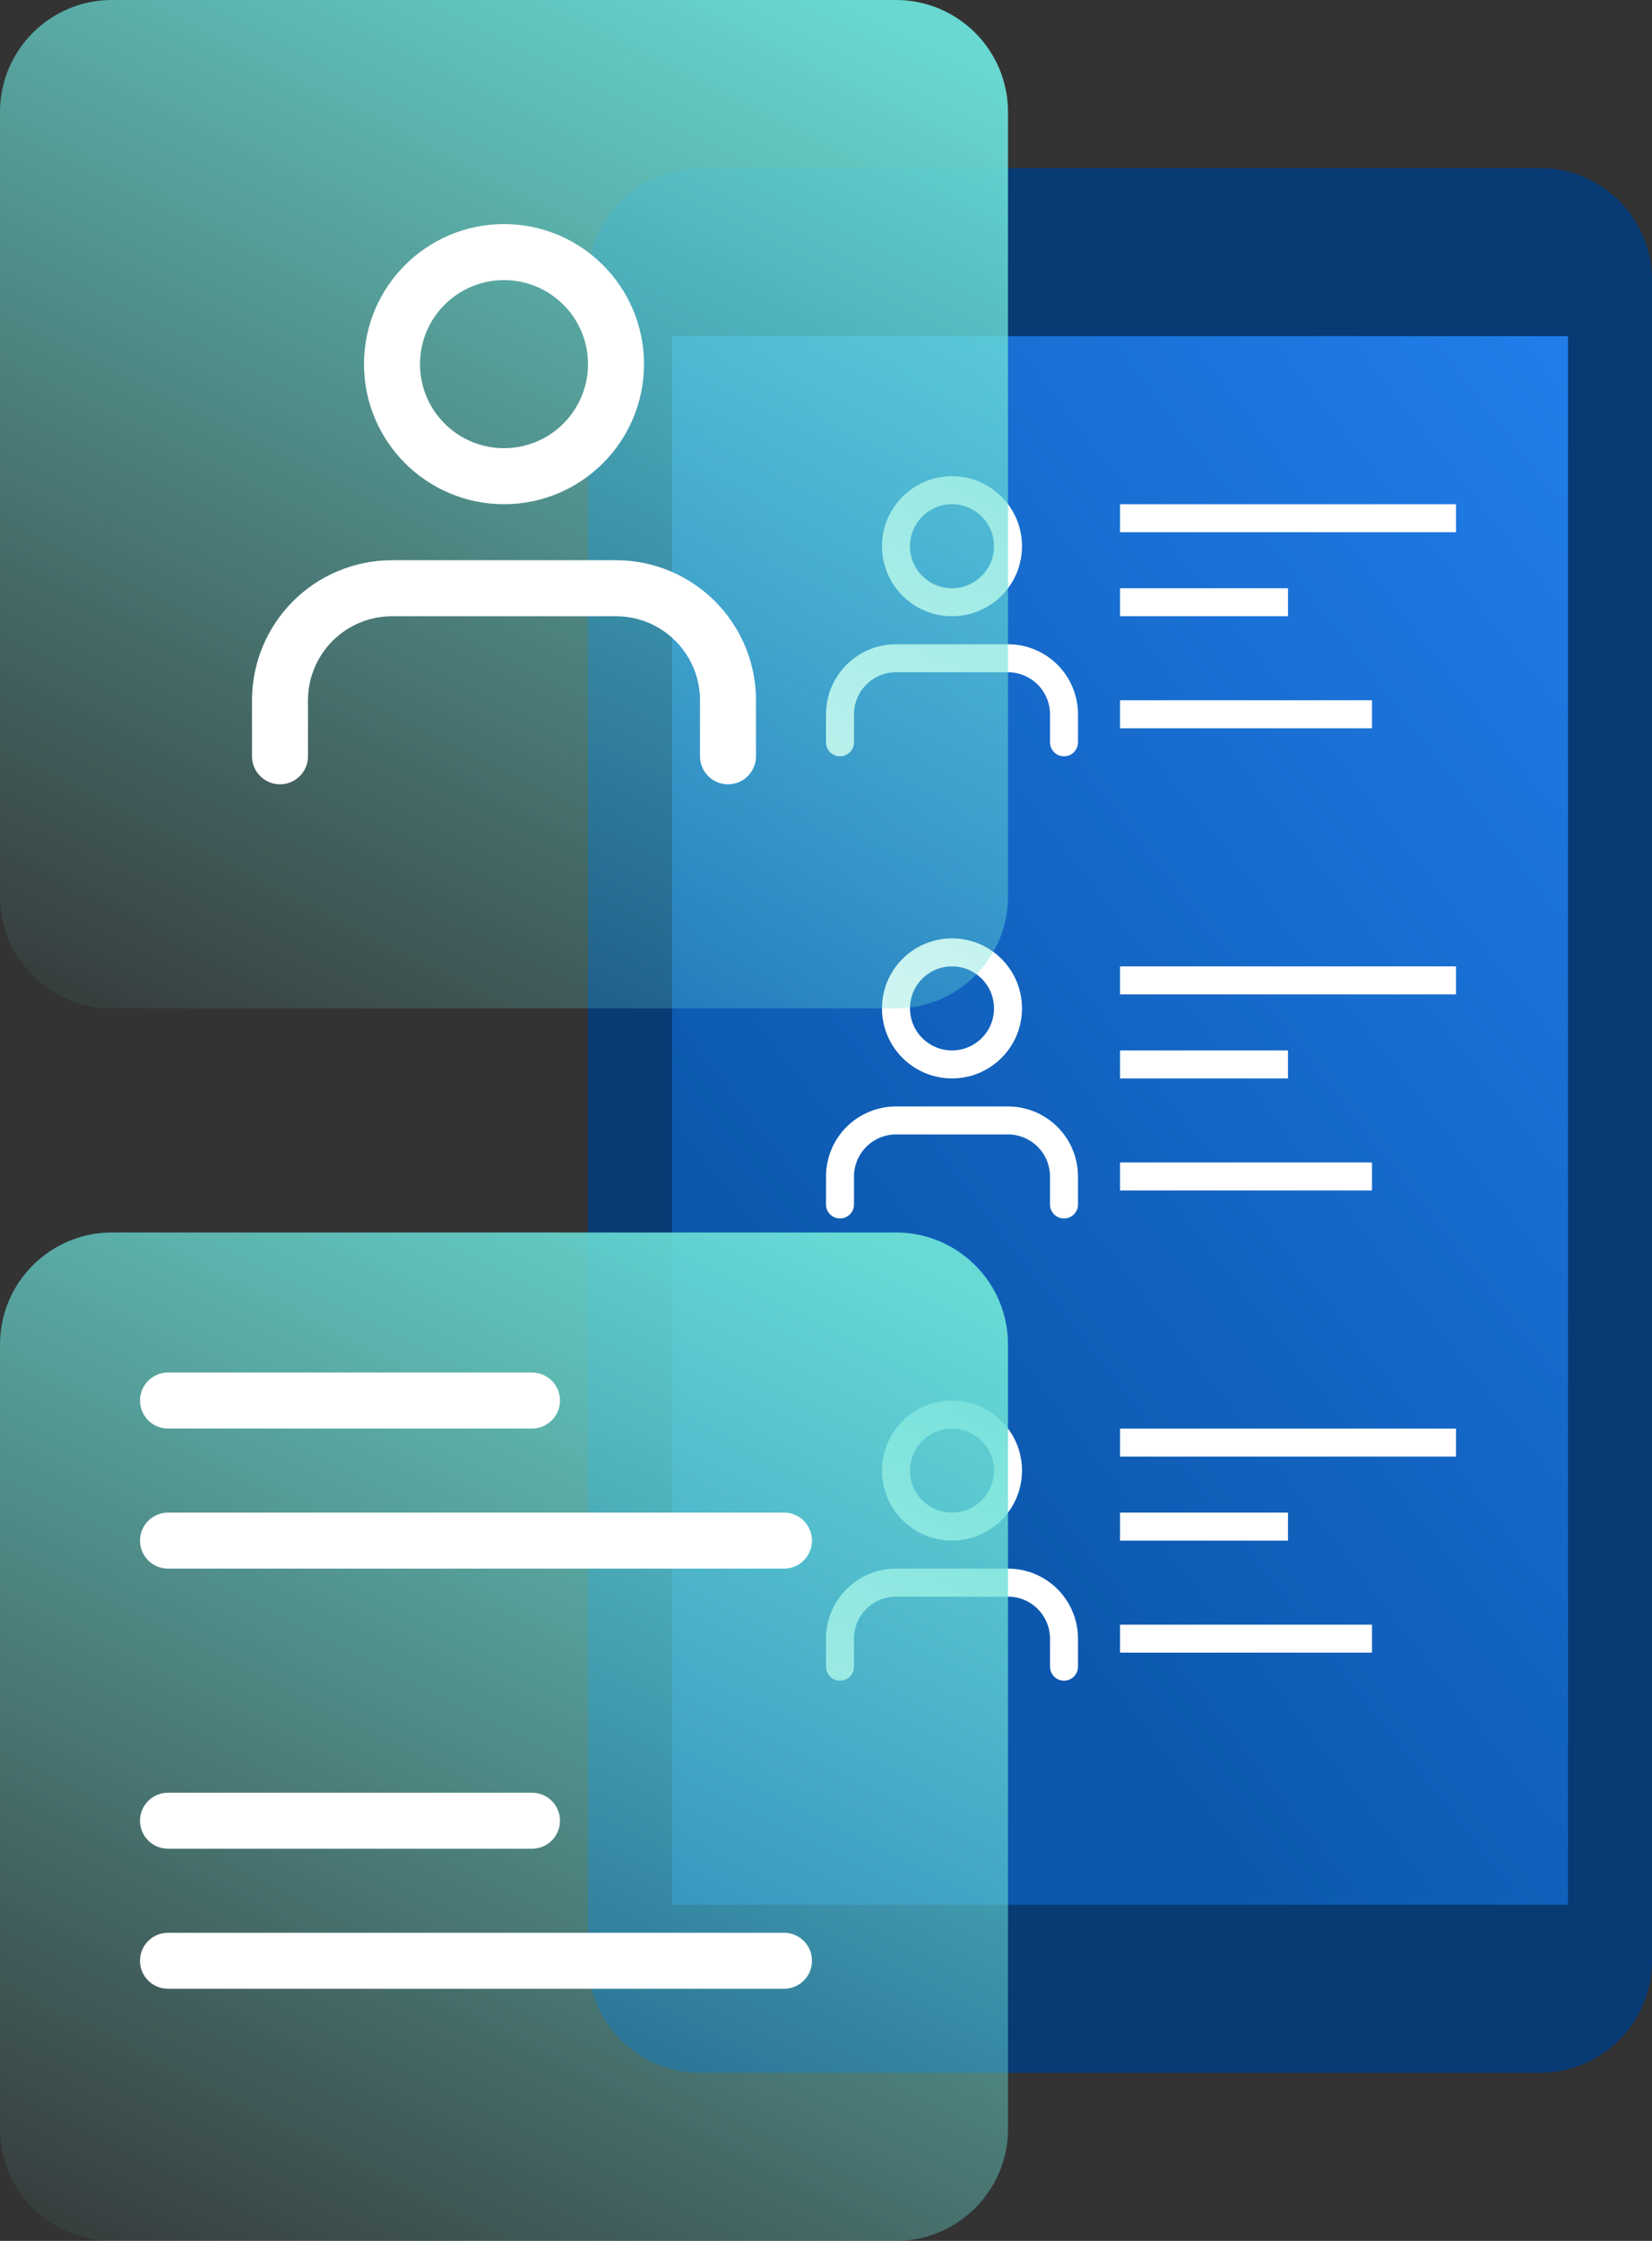 <svg xmlns="http://www.w3.org/2000/svg" width="59" height="80" viewBox="0 0 59 80" fill="none"><rect x="0" y="0" width="59" height="80" fill="#333333" stroke="none"/><path d="M21 10C21 7.791 22.791 6 25 6H55C57.209 6 59 7.791 59 10V70C59 72.209 57.209 74 55 74H25C22.791 74 21 72.209 21 70V10Z" fill="#083A74"></path><path d="M24 12H56V68H24V12Z" fill="url(#paint0_linear_18_384)"></path><path d="M38 26.5V25.5C38 24.97 37.789 24.461 37.414 24.086C37.039 23.711 36.53 23.5 36 23.5H32C31.47 23.5 30.961 23.711 30.586 24.086C30.211 24.461 30 24.97 30 25.5V26.5" stroke="white" stroke-linecap="round" stroke-linejoin="round"></path><path d="M34 21.5C35.105 21.5 36 20.605 36 19.5C36 18.395 35.105 17.5 34 17.5C32.895 17.5 32 18.395 32 19.5C32 20.605 32.895 21.5 34 21.5Z" stroke="white" stroke-linecap="round" stroke-linejoin="round"></path><path d="M40 18H52V19H40V18Z" fill="white"></path><path d="M40 25H49V26H40V25Z" fill="white"></path><path d="M40 21H46V22H40V21Z" fill="white"></path><path d="M38 43V42C38 41.47 37.789 40.961 37.414 40.586C37.039 40.211 36.53 40 36 40H32C31.47 40 30.961 40.211 30.586 40.586C30.211 40.961 30 41.47 30 42V43" stroke="white" stroke-linecap="round" stroke-linejoin="round"></path><path d="M34 38C35.105 38 36 37.105 36 36C36 34.895 35.105 34 34 34C32.895 34 32 34.895 32 36C32 37.105 32.895 38 34 38Z" stroke="white" stroke-linecap="round" stroke-linejoin="round"></path><path d="M40 34.5H52V35.5H40V34.5Z" fill="white"></path><path d="M40 41.5H49V42.5H40V41.5Z" fill="white"></path><path d="M40 37.5H46V38.5H40V37.5Z" fill="white"></path><path d="M38 59.5V58.5C38 57.97 37.789 57.461 37.414 57.086C37.039 56.711 36.53 56.5 36 56.5H32C31.47 56.5 30.961 56.711 30.586 57.086C30.211 57.461 30 57.97 30 58.5V59.5" stroke="white" stroke-linecap="round" stroke-linejoin="round"></path><path d="M34 54.5C35.105 54.5 36 53.605 36 52.5C36 51.395 35.105 50.5 34 50.5C32.895 50.5 32 51.395 32 52.5C32 53.605 32.895 54.5 34 54.5Z" stroke="white" stroke-linecap="round" stroke-linejoin="round"></path><path d="M40 51H52V52H40V51Z" fill="white"></path><path d="M40 58H49V59H40V58Z" fill="white"></path><path d="M40 54H46V55H40V54Z" fill="white"></path><path d="M0 4C0 1.791 1.791 0 4 0H32C34.209 0 36 1.791 36 4V32C36 34.209 34.209 36 32 36H4C1.791 36 0 34.209 0 32V4Z" fill="url(#paint1_linear_18_384)" fill-opacity="0.96"></path><path fill-rule="evenodd" clip-rule="evenodd" d="M10.464 21.465C11.402 20.527 12.674 20 14 20H22C23.326 20 24.598 20.527 25.535 21.465C26.473 22.402 27 23.674 27 25V27C27 27.552 26.552 28 26 28C25.448 28 25 27.552 25 27V25C25 24.204 24.684 23.441 24.121 22.879C23.559 22.316 22.796 22 22 22H14C13.204 22 12.441 22.316 11.879 22.879C11.316 23.441 11 24.204 11 25V27C11 27.552 10.552 28 10 28C9.448 28 9 27.552 9 27V25C9 23.674 9.527 22.402 10.464 21.465Z" fill="white"></path><path fill-rule="evenodd" clip-rule="evenodd" d="M18 10C16.343 10 15 11.343 15 13C15 14.657 16.343 16 18 16C19.657 16 21 14.657 21 13C21 11.343 19.657 10 18 10ZM13 13C13 10.239 15.239 8 18 8C20.761 8 23 10.239 23 13C23 15.761 20.761 18 18 18C15.239 18 13 15.761 13 13Z" fill="white"></path><path d="M0 48C0 45.791 1.791 44 4 44H32C34.209 44 36 45.791 36 48V76C36 78.209 34.209 80 32 80H4C1.791 80 0 78.209 0 76V48Z" fill="url(#paint2_linear_18_384)" fill-opacity="0.96"></path><path d="M5 50C5 49.448 5.448 49 6 49H19C19.552 49 20 49.448 20 50C20 50.552 19.552 51 19 51H6C5.448 51 5 50.552 5 50Z" fill="white"></path><path d="M5 65C5 64.448 5.448 64 6 64H19C19.552 64 20 64.448 20 65C20 65.552 19.552 66 19 66H6C5.448 66 5 65.552 5 65Z" fill="white"></path><path d="M5 55C5 54.448 5.448 54 6 54H28C28.552 54 29 54.448 29 55C29 55.552 28.552 56 28 56H6C5.448 56 5 55.552 5 55Z" fill="white"></path><path d="M5 70C5 69.448 5.448 69 6 69H28C28.552 69 29 69.448 29 70C29 70.552 28.552 71 28 71H6C5.448 71 5 70.552 5 70Z" fill="white"></path><defs><linearGradient id="paint0_linear_18_384" x1="51.4" y1="7.5" x2="17.399" y2="33.985" gradientUnits="userSpaceOnUse"><stop stop-color="#207DE9"></stop><stop offset="1" stop-color="#0C57AD"></stop></linearGradient><linearGradient id="paint1_linear_18_384" x1="28.098" y1="-1.102" x2="6.761" y2="41.328" gradientUnits="userSpaceOnUse"><stop stop-color="#6ADFD7"></stop><stop offset="1" stop-color="#6ADFD7" stop-opacity="0"></stop></linearGradient><linearGradient id="paint2_linear_18_384" x1="28.098" y1="42.898" x2="6.761" y2="85.328" gradientUnits="userSpaceOnUse"><stop stop-color="#6ADFD7"></stop><stop offset="1" stop-color="#6ADFD7" stop-opacity="0"></stop></linearGradient></defs></svg>